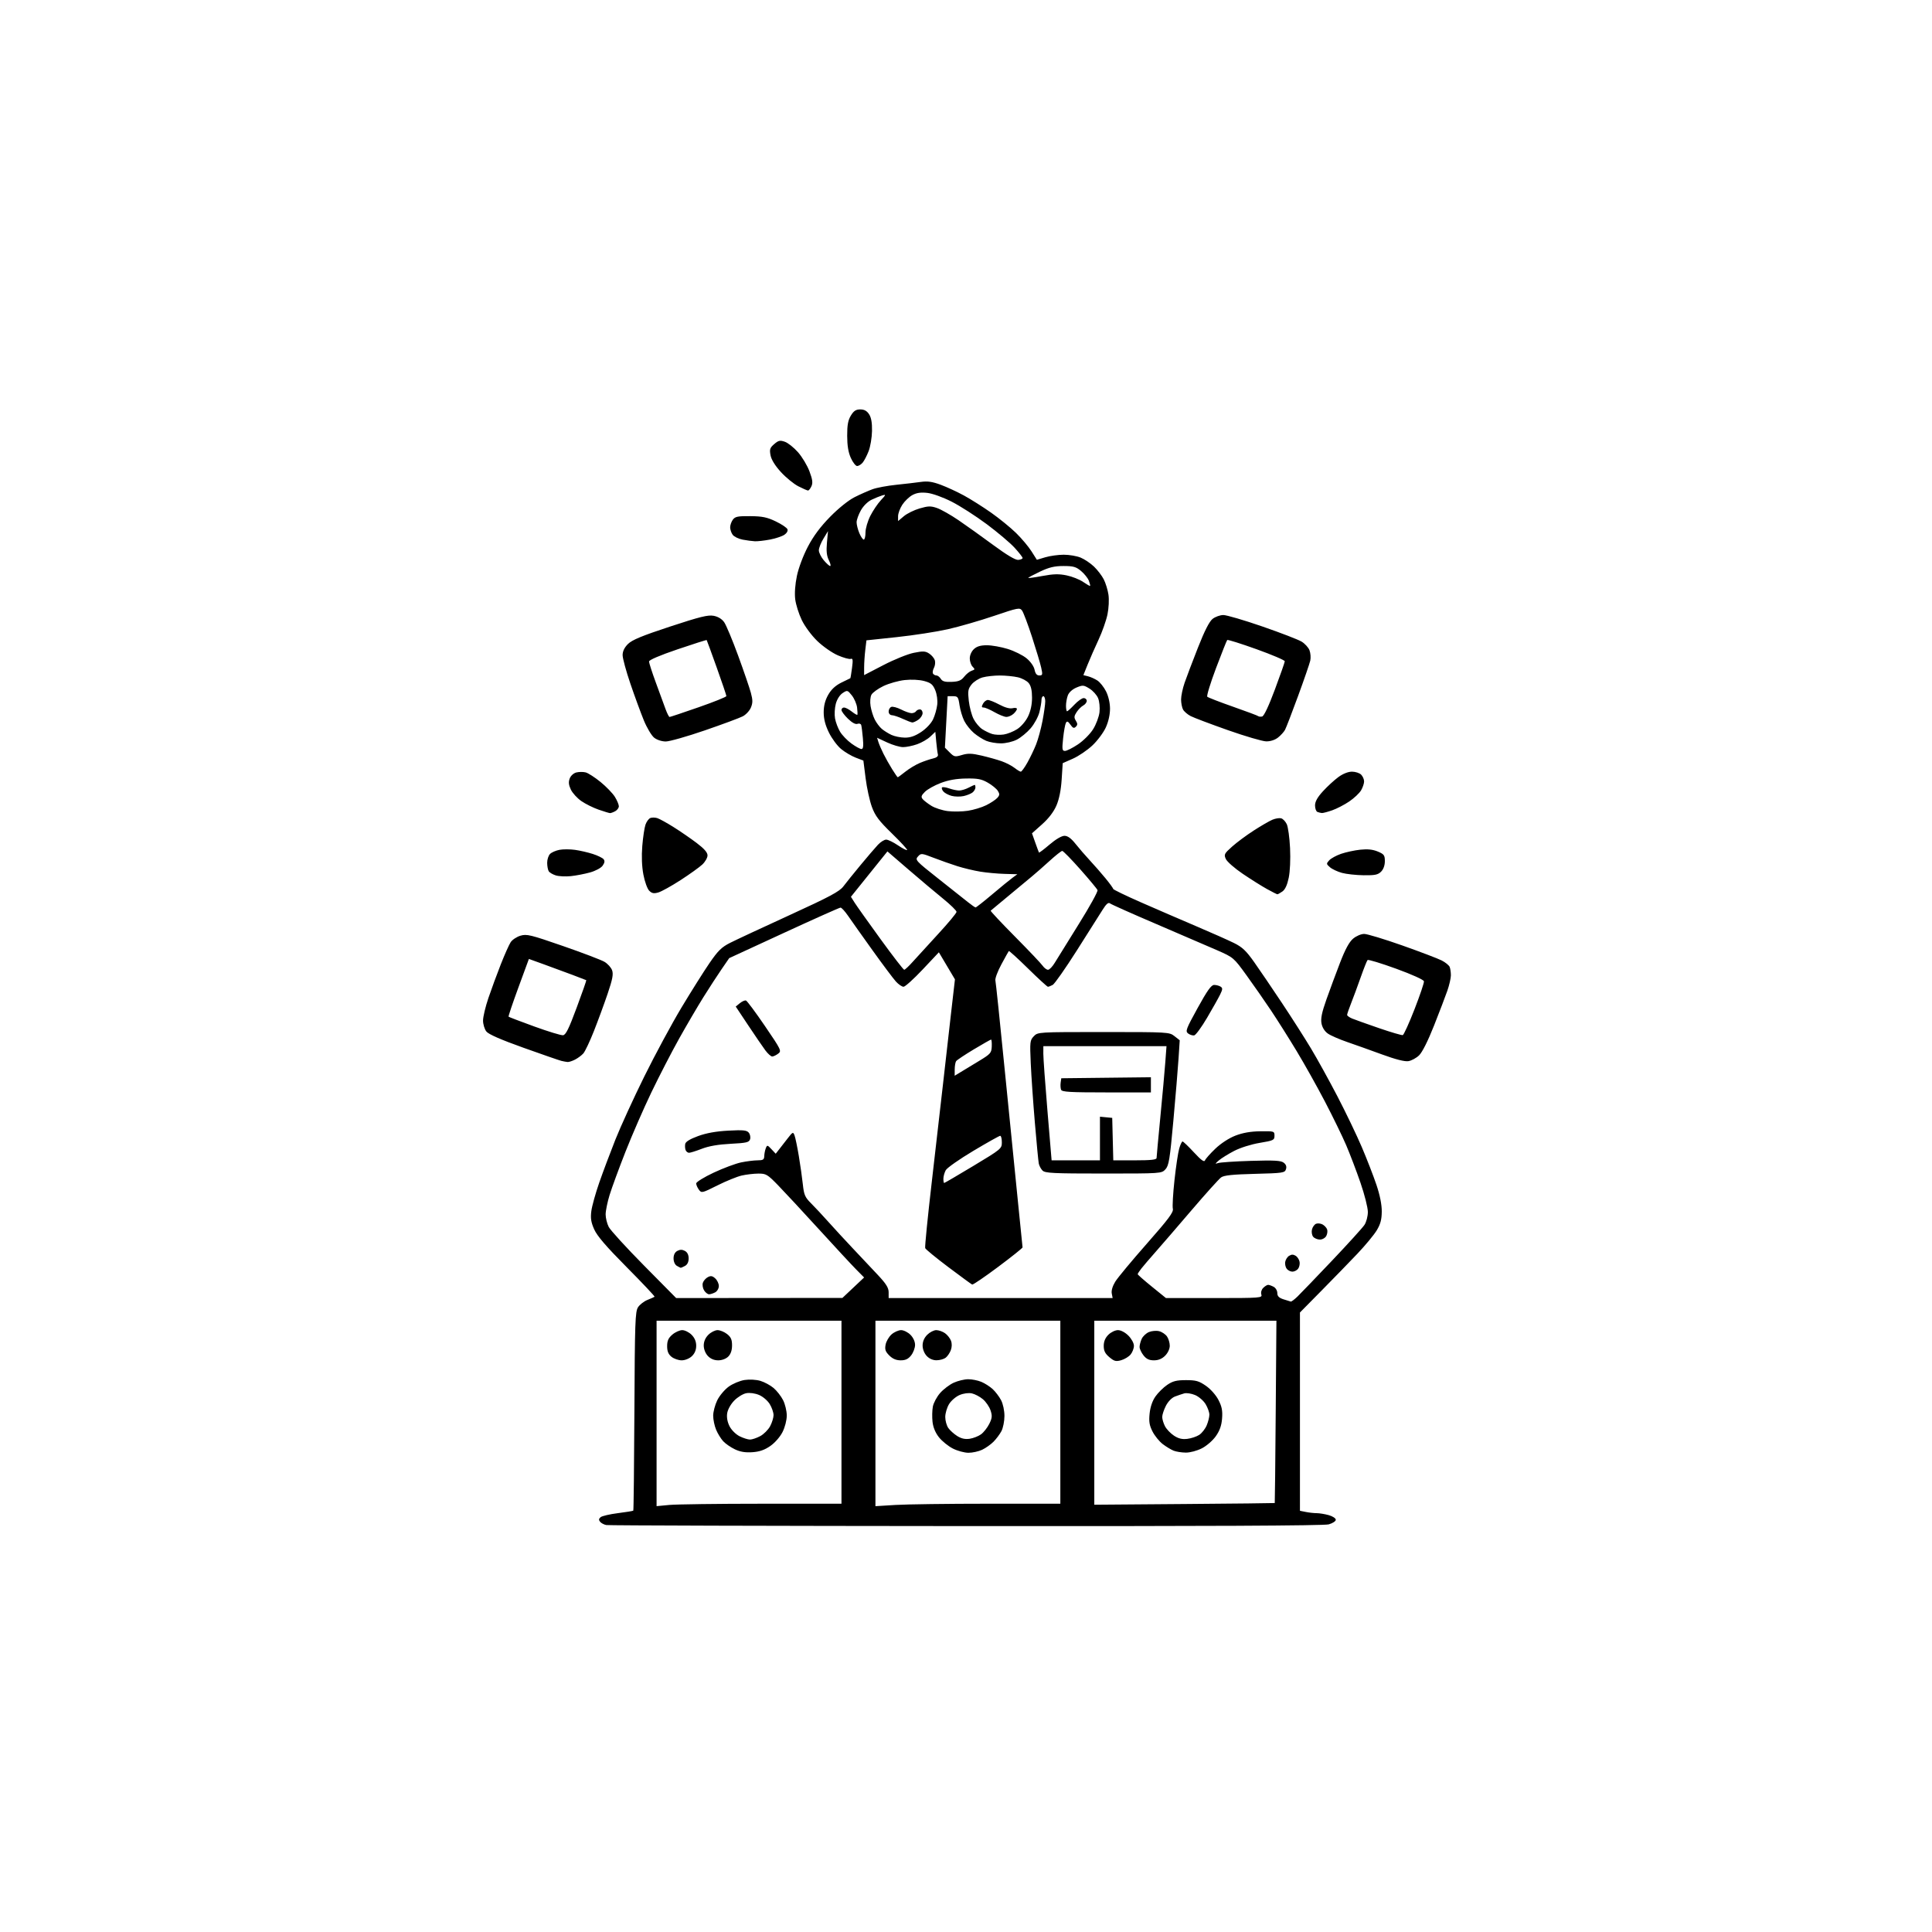 <svg version="1.1" xmlns="http://www.w3.org/2000/svg" xmlns:xlink="http://www.w3.org/1999/xlink" width="1024" height="1024" viewBox="0 0 1024 1024"><path stroke="none" fill="black" fill-rule="evenodd" d="M512.0,808.858C408.325,808.786 322.52,808.537 321.323,808.304C320.125,808.071 318.657,807.292 318.06,806.573C317.266,805.616 317.344,804.96 318.348,804.126C319.104,803.499 323.232,802.541 327.524,801.997C331.815,801.453 335.475,800.858 335.657,800.676C335.84,800.493 336.104,776.734 336.245,747.877C336.474,700.79 336.671,695.149 338.173,692.859C339.092,691.455 341.342,689.71 343.173,688.981C345.003,688.252 346.697,687.498 346.937,687.307C347.178,687.115 340.559,680.091 332.227,671.697C321.29,660.677 316.482,655.084 314.93,651.575C313.248,647.772 312.921,645.657 313.425,641.854C313.78,639.18 315.66,632.424 317.604,626.841C319.547,621.257 323.388,611.021 326.139,604.094C328.89,597.167 335.812,582.05 341.522,570.5C347.231,558.95 356.093,542.525 361.215,534.0C366.337,525.475 372.997,514.9 376.014,510.5C380.558,503.874 382.445,502.022 387.0,499.717C390.025,498.186 404.2,491.578 418.5,485.032C439.762,475.299 444.954,472.526 446.993,469.815C448.363,467.992 452.468,462.9 456.113,458.5C459.759,454.1 463.903,449.262 465.323,447.75C466.743,446.238 468.713,445.008 469.702,445.018C470.691,445.028 473.485,446.381 475.91,448.025C478.336,449.668 480.534,450.799 480.795,450.538C481.056,450.277 477.443,446.336 472.766,441.782C465.85,435.046 463.863,432.414 462.12,427.683C460.942,424.484 459.446,417.65 458.795,412.495L457.611,403.123L453.543,401.57C451.306,400.715 447.822,398.653 445.801,396.988C443.78,395.322 440.877,391.404 439.349,388.281C437.424,384.347 436.573,381.053 436.576,377.552C436.579,374.099 437.327,371.174 438.941,368.309C440.557,365.441 442.755,363.388 445.901,361.809C448.43,360.539 450.583,359.492 450.685,359.482C450.786,359.472 451.19,357.05 451.581,354.1C452.161,349.732 452.033,348.826 450.896,349.222C450.128,349.49 447.025,348.628 444.0,347.308C440.967,345.984 436.094,342.573 433.137,339.704C430.081,336.738 426.555,331.967 424.942,328.612C423.384,325.374 421.826,320.424 421.48,317.612C421.09,314.448 421.434,309.718 422.382,305.2C423.267,300.978 425.724,294.451 428.207,289.72C431.162,284.088 434.837,279.158 440.0,273.897C444.443,269.371 449.713,265.141 452.929,263.52C455.915,262.016 460.19,260.12 462.429,259.307C464.668,258.495 470.325,257.436 475.0,256.955C479.675,256.474 485.584,255.784 488.13,255.423C491.643,254.925 494.177,255.293 498.63,256.947C501.859,258.146 507.425,260.725 511.0,262.677C514.575,264.629 521.029,268.711 525.343,271.748C529.656,274.784 535.58,279.606 538.506,282.463C541.433,285.32 545.118,289.693 546.695,292.18L549.563,296.702L554.031,295.366C556.489,294.632 560.877,294.024 563.782,294.015C566.687,294.007 570.737,294.698 572.782,295.551C574.827,296.404 578.002,298.541 579.838,300.301C581.673,302.06 583.993,305.086 584.992,307.023C585.992,308.961 587.12,312.62 587.5,315.154C587.894,317.778 587.674,322.288 586.99,325.631C586.33,328.859 584.211,334.875 582.282,339.0C580.353,343.125 577.748,349.051 576.493,352.168L574.213,357.837L576.71,358.463C578.084,358.808 580.312,359.814 581.662,360.698C583.011,361.582 585.053,364.144 586.199,366.391C587.457,368.856 588.302,372.464 588.33,375.488C588.359,378.615 587.533,382.38 586.134,385.5C584.901,388.25 581.681,392.575 578.98,395.111C576.278,397.648 571.637,400.796 568.666,402.107L563.264,404.491L562.704,413.144C562.337,418.808 561.378,423.576 559.928,426.947C558.491,430.285 555.824,433.78 552.343,436.882L546.973,441.668L548.713,446.584C549.67,449.288 550.555,451.666 550.679,451.868C550.802,452.071 553.336,450.159 556.31,447.618C559.576,444.828 562.695,443.0 564.19,443.0C565.905,443 567.703,444.305 570.044,447.25C571.902,449.587 575.309,453.525 577.616,456.0C579.922,458.475 583.652,462.742 585.905,465.482C588.157,468.222 590.0,470.762 590.0,471.128C590.0,471.493 596.638,474.706 604.75,478.267C612.862,481.827 626.025,487.517 634.0,490.91C641.975,494.304 650.972,498.299 653.992,499.79C658.451,501.99 660.481,503.911 664.781,510.0C667.693,514.125 674.268,523.8 679.391,531.5C684.514,539.2 691.441,550.047 694.785,555.604C698.128,561.161 704.469,572.636 708.875,581.104C713.282,589.572 719.092,601.675 721.788,608.0C724.483,614.325 727.975,623.325 729.547,628.0C731.398,633.504 732.391,638.487 732.363,642.139C732.331,646.414 731.682,648.832 729.68,652.139C728.228,654.537 723.621,660.1 719.443,664.5C715.265,668.9 706.706,677.708 700.423,684.072L689.0,695.645L689.0,748.197L689.0,800.75L692.125,801.375C693.844,801.719 696.431,802.003 697.875,802.006C699.319,802.009 702.188,802.48 704.25,803.053C706.312,803.625 708.0,804.727 708.0,805.5C708.0,806.273 706.312,807.375 704.25,807.947C701.704,808.655 639.99,808.947 512.0,808.858zM354.75,797.652C358.462,797.301 380.512,797.011 403.75,797.007L446.0,797.0L446.0,748.5L446.0,700.0L397.0,700.0L348.0,700.0L348.0,749.145L348.0,798.289L354.75,797.652zM474.656,797.652C480.516,797.293 502.566,797.0 523.656,797.0L562.0,797.0L562.0,748.5L562.0,700.0L513.0,700.0L464.0,700.0L464.0,749.152L464.0,798.304L474.656,797.652zM627.75,797.161C654.013,796.956 675.565,796.723 675.645,796.644C675.724,796.565 675.956,774.788 676.159,748.25L676.53,700.0L628.265,700.0L580.0,700.0L580.0,748.767L580.0,797.534L627.75,797.161zM398.785,769.699C395.044,769.96 392.331,769.512 389.5,768.166C387.3,767.12 384.509,765.186 383.298,763.868C382.086,762.551 380.399,759.806 379.548,757.768C378.696,755.731 378.0,752.392 378.0,750.348C378.0,748.304 378.96,744.649 380.133,742.226C381.306,739.803 384.043,736.533 386.215,734.959C388.397,733.378 392.187,731.795 394.682,731.42C397.301,731.028 400.819,731.229 403.054,731.898C405.175,732.533 408.3,734.223 409.999,735.652C411.698,737.082 413.968,739.977 415.044,742.086C416.12,744.195 417.0,747.868 417.0,750.248C417.0,752.752 416.052,756.451 414.75,759.025C413.457,761.581 410.707,764.719 408.285,766.401C405.249,768.511 402.592,769.433 398.785,769.699zM513.311,770.0C511.173,770.0 507.442,768.987 505.02,767.75C502.598,766.513 499.301,763.846 497.694,761.825C495.797,759.44 494.593,756.565 494.263,753.637C493.983,751.155 494.057,747.512 494.426,745.541C494.796,743.57 496.535,740.321 498.291,738.322C500.046,736.322 503.287,733.867 505.491,732.865C507.696,731.863 511.133,731.034 513.128,731.022C515.123,731.01 518.278,731.636 520.138,732.413C521.999,733.191 524.71,734.929 526.164,736.276C527.617,737.623 529.61,740.25 530.591,742.113C531.615,744.055 532.376,747.633 532.376,750.5C532.376,753.25 531.658,756.859 530.781,758.521C529.904,760.182 528,762.728 526.55,764.177C525.101,765.627 522.403,767.53 520.556,768.406C518.709,769.283 515.449,770.0 513.311,770.0zM628.5,769.908C626.3,769.889 623.388,769.43 622.03,768.887C620.671,768.345 618.08,766.773 616.271,765.393C614.462,764.013 612.032,761.022 610.871,758.747C609.194,755.46 608.875,753.498 609.319,749.197C609.678,745.717 610.786,742.484 612.423,740.142C613.822,738.139 616.629,735.375 618.661,734.0C621.622,731.995 623.589,731.5 628.591,731.5C633.901,731.5 635.472,731.948 639.164,734.513C641.667,736.253 644.479,739.424 645.815,742.013C647.617,745.505 648.042,747.672 647.73,751.785C647.444,755.567 646.5,758.248 644.415,761.209C642.785,763.524 639.517,766.361 637.0,767.646C634.454,768.946 630.763,769.928 628.5,769.908zM397.516,762.998C398.624,762.999 401.064,762.178 402.938,761.173C404.812,760.168 407.168,757.812 408.173,755.938C409.178,754.064 409.998,751.399 409.996,750.016C409.994,748.632 409.084,746.01 407.974,744.19C406.855,742.354 404.335,740.202 402.316,739.359C400.161,738.458 397.391,738.079 395.524,738.429C393.791,738.755 390.922,740.517 389.15,742.345C387.272,744.283 385.714,747.095 385.416,749.085C385.087,751.284 385.544,753.746 386.702,756.0C387.711,757.964 390.036,760.267 392.0,761.248C393.925,762.21 396.407,762.998 397.516,762.998zM513.977,762.574C515.889,762.287 518.589,761.224 519.977,760.212C521.364,759.199 523.323,756.715 524.33,754.691C525.865,751.604 525.975,750.453 525.013,747.539C524.382,745.628 522.557,742.964 520.957,741.617C519.357,740.271 516.734,738.881 515.128,738.528C513.382,738.145 510.766,738.489 508.625,739.383C506.656,740.206 504.136,742.369 503.026,744.19C501.916,746.01 501.006,749.087 501.004,751.027C501.002,752.968 501.728,755.594 502.617,756.863C503.506,758.133 505.643,760.054 507.367,761.133C509.556,762.504 511.548,762.938 513.977,762.574zM629.288,762.63C631.372,762.382 634.222,761.43 635.622,760.512C637.022,759.595 638.804,757.319 639.584,755.454C640.363,753.59 640.998,751.037 640.996,749.782C640.994,748.527 640.084,746.01 638.974,744.19C637.864,742.369 635.358,740.212 633.405,739.396C631.451,738.58 628.874,738.187 627.677,738.523C626.479,738.859 624.239,739.618 622.697,740.21C621.055,740.841 619.088,742.866 617.947,745.103C616.876,747.203 616.0,749.861 616.0,751.01C616.0,752.159 616.658,754.372 617.463,755.928C618.267,757.484 620.405,759.729 622.213,760.918C624.604,762.49 626.533,762.957 629.288,762.63zM594.245,720.945C591.462,721.73 590.557,721.498 587.995,719.343C585.732,717.438 585.0,715.977 585.0,713.366C585.0,711.029 585.795,709.114 587.455,707.455C588.813,706.096 591.081,705.0 592.531,705.0C594.097,705.0 596.332,706.179 598.077,707.923C599.727,709.573 601.0,711.92 601.0,713.312C601.0,714.669 600.212,716.734 599.25,717.903C598.288,719.072 596.035,720.441 594.245,720.945zM361.296,721.0C359.605,721.0 357.182,720.158 355.911,719.129C354.238,717.774 353.6,716.22 353.6,713.499C353.6,710.637 354.257,709.175 356.356,707.37C357.871,706.067 360.232,705.0 361.601,705.0C362.971,705.0 365.195,706.105 366.545,707.455C368.181,709.09 369.0,711.034 369.0,713.28C369.0,715.511 368.217,717.387 366.686,718.826C365.345,720.085 363.077,721.0 361.296,721.0zM380.674,721.0C378.491,721.0 376.602,720.205 375.174,718.686C373.868,717.295 373.0,715.081 373.0,713.14C373.0,711.043 373.861,709.048 375.455,707.455C376.805,706.105 378.994,705.0 380.32,705.0C381.646,705.0 383.916,705.933 385.365,707.073C387.413,708.683 388.0,710.021 388.0,713.073C388.0,715.667 387.321,717.679 386.0,719.0C384.802,720.198 382.667,721.0 380.674,721.0zM477.382,721.0C474.987,721.0 473.113,720.203 471.343,718.434C469.275,716.366 468.895,715.249 469.387,712.684C469.723,710.933 471.148,708.487 472.555,707.25C473.961,706.013 476.232,705.0 477.601,705.0C478.971,705.0 481.195,706.105 482.545,707.455C484.027,708.936 485.0,711.063 485.0,712.82C485.0,714.421 484.067,716.916 482.927,718.365C481.399,720.308 479.943,721.0 477.382,721.0zM496.424,720.968C494.472,720.988 492.554,720.154 491.174,718.686C489.868,717.295 489.0,715.081 489.0,713.14C489.0,711.043 489.861,709.048 491.455,707.455C492.805,706.105 494.954,705.0 496.232,705.0C497.51,705.0 499.584,705.72 500.841,706.601C502.098,707.481 503.537,709.281 504.038,710.601C504.609,712.101 504.57,714 503.936,715.669C503.378,717.136 502.152,718.922 501.211,719.637C500.27,720.352 498.116,720.951 496.424,720.968zM611.618,721.0C609.057,721.0 607.601,720.308 606.073,718.365C604.933,716.916 604.0,714.912 604.0,713.912C604.0,712.912 604.508,710.978 605.13,709.615C605.751,708.251 607.482,706.629 608.976,706.01C610.47,705.391 612.897,705.187 614.37,705.557C615.842,705.926 617.711,707.177 618.523,708.337C619.335,709.496 620.0,711.715 620.0,713.268C620.0,714.932 618.992,717.099 617.545,718.545C615.882,720.209 613.972,721.0 611.618,721.0zM684.144,689.859C684.499,689.937 686.074,688.76 687.644,687.244C689.215,685.728 697.45,677.168 705.945,668.222C714.439,659.275 722.199,650.728 723.188,649.227C724.186,647.714 724.99,644.658 724.993,642.361C724.997,640.085 723.234,633.11 721.076,626.861C718.918,620.613 715.516,611.675 713.516,607.0C711.516,602.325 706.476,591.975 702.316,584.0C698.155,576.025 691.349,563.875 687.192,557.0C683.035,550.125 676.926,540.45 673.616,535.5C670.306,530.55 664.505,522.225 660.725,517.0C653.916,507.587 653.774,507.465 645.177,503.682C640.404,501.582 625.925,495.344 613.0,489.82C600.075,484.296 588.964,479.344 588.309,478.815C587.464,478.133 586.332,479.111 584.415,482.176C582.929,484.554 576.775,494.275 570.74,503.777C564.705,513.279 558.949,521.492 557.95,522.027C556.95,522.562 555.814,523.0 555.426,523.0C555.037,523.0 550.288,518.645 544.87,513.323C539.453,508.001 534.868,503.838 534.682,504.073C534.496,504.308 532.722,507.496 530.741,511.158C528.76,514.82 527.337,518.645 527.579,519.658C527.822,520.671 530.045,541.975 532.521,567.0C534.996,592.025 538.131,623.3 539.487,636.5C540.844,649.7 541.964,660.789 541.977,661.143C541.989,661.496 536.16,666.149 529.022,671.483C521.885,676.817 515.695,681.028 515.268,680.841C514.84,680.653 509.166,676.498 502.659,671.606C496.151,666.714 490.622,662.18 490.373,661.529C490.123,660.878 491.72,644.856 493.921,625.923C496.122,606.99 498.829,583.4 499.936,573.5C501.043,563.6 502.892,547.307 504.045,537.293L506.14,519.086L501.879,511.913L497.617,504.739L489.018,513.87C484.288,518.891 479.734,523.0 478.896,523.0C478.059,523.0 476.245,521.763 474.865,520.25C473.484,518.737 467.888,511.267 462.428,503.649C456.967,496.03 451.15,487.826 449.5,485.417C447.85,483.008 446.05,481.043 445.5,481.051C444.95,481.06 431.45,487.087 415.5,494.446L386.5,507.825L382.481,513.663C380.271,516.873 375.932,523.55 372.838,528.5C369.745,533.45 363.943,543.35 359.945,550.5C355.948,557.65 349.327,570.475 345.233,579.0C341.138,587.525 334.958,601.7 331.498,610.5C328.039,619.3 324.262,629.585 323.104,633.355C321.947,637.126 321,641.761 321.0,643.655C321,645.549 321.738,648.539 322.64,650.3C323.541,652.06 331.951,661.263 341.328,670.75L358.377,688.0L402.438,687.964L446.5,687.927L452.248,682.508L457.997,677.09L453.748,672.795C451.412,670.433 442.525,660.85 434.0,651.5C425.475,642.15 415.763,631.688 412.417,628.25C406.75,622.428 406.031,622.002 401.917,622.024C399.488,622.038 395.499,622.51 393.054,623.074C390.608,623.637 384.837,625.989 380.229,628.299C372.087,632.382 371.811,632.445 370.426,630.559C369.642,629.491 369,628 369.0,627.245C369.0,626.491 373.163,623.921 378.25,621.535C383.337,619.15 389.885,616.703 392.799,616.099C395.714,615.494 399.651,615.0 401.549,615.0C404.44,615.0 405.011,614.635 405.07,612.75C405.109,611.513 405.477,609.643 405.888,608.596C406.597,606.786 406.747,606.811 408.891,609.096L411.147,611.5L412.824,609.35C413.746,608.167 415.814,605.508 417.419,603.441C420.204,599.856 420.375,599.783 421.14,601.849C421.58,603.04 422.598,607.949 423.4,612.757C424.203,617.566 425.164,624.342 425.535,627.816C426.127,633.337 426.677,634.596 429.91,637.816C431.944,639.842 436.014,644.2 438.956,647.5C441.897,650.8 447.723,657.121 451.902,661.547C456.081,665.972 462.087,672.351 465.25,675.722C469.674,680.438 471.0,682.561 471.0,684.926L471.0,688.0L530.361,688.0L589.723,688.0L589.253,685.543C588.965,684.035 589.686,681.622 591.12,679.293C592.405,677.207 599.922,668.163 607.823,659.196C619.375,646.085 622.081,642.459 621.636,640.685C621.331,639.472 621.72,632.634 622.499,625.49C623.278,618.345 624.406,610.812 625.005,608.75C625.604,606.688 626.401,605.0 626.776,605.0C627.151,605.0 629.854,607.587 632.783,610.75C636.691,614.97 638.261,616.101 638.682,615.0C638.998,614.175 641.476,611.384 644.19,608.799C647.143,605.985 651.407,603.215 654.812,601.899C658.706,600.395 662.866,599.67 668.0,599.601C675.337,599.502 675.5,599.554 675.5,601.971C675.5,604.277 674.978,604.529 667.667,605.748C663.165,606.499 657.424,608.304 654.167,609.991C651.05,611.605 647.375,613.885 646.0,615.056C643.96,616.795 643.868,617.054 645.5,616.468C646.6,616.073 654.475,615.539 663.0,615.282C675.385,614.909 678.876,615.1 680.373,616.234C681.642,617.195 682.035,618.315 681.593,619.707C680.978,621.643 680.023,621.786 665.112,622.165C653.324,622.465 648.757,622.942 647.225,624.034C646.092,624.84 639.014,632.7 631.495,641.5C623.977,650.3 615.378,660.266 612.387,663.647C609.397,667.028 606.061,670.924 604.975,672.305C603.889,673.686 603.0,675.049 603.0,675.335C603.0,675.621 606.371,678.587 610.49,681.927L617.98,688.0L643.558,688.0C668.206,688.0 669.113,687.931 668.533,686.105C668.182,684.999 668.6,683.543 669.537,682.605C670.42,681.722 671.59,681.0 672.137,681.0C672.684,681.0 674.002,681.466 675.066,682.035C676.13,682.605 677.0,684.086 677.0,685.328C677.0,686.991 677.858,687.868 680.25,688.653C682.038,689.239 683.79,689.782 684.144,689.859zM375.806,686.0C375.077,686.0 373.901,685.072 373.193,683.937C372.485,682.803 372.182,681.003 372.52,679.936C372.859,678.87 374.042,677.512 375.151,676.919C376.73,676.074 377.581,676.216 379.083,677.575C380.137,678.529 381.0,680.349 381.0,681.62C381.0,682.89 380.13,684.395 379.066,684.965C378.002,685.534 376.535,686.0 375.806,686.0zM685.0,674.0C684.035,674.0 682.705,673.35 682.046,672.555C681.386,671.76 680.994,670.119 681.173,668.907C681.353,667.696 682.288,666.211 683.25,665.607C684.52,664.811 685.48,664.811 686.75,665.607C687.712,666.211 688.647,667.696 688.827,668.907C689.006,670.119 688.614,671.76 687.954,672.555C687.295,673.35 685.965,674.0 685.0,674.0zM360.816,671.97C360.642,671.953 359.712,671.481 358.75,670.92C357.717,670.318 357.0,668.707 357.0,666.985C357.0,665.094 357.702,663.695 359.0,663.0C360.421,662.24 361.579,662.24 363.0,663.0C364.301,663.696 365.0,665.094 365.0,667.0C365.0,668.873 364.302,670.303 363.066,670.965C362.002,671.534 360.989,671.986 360.816,671.97zM699.587,657.0C698.299,657.0 696.69,656.331 696.011,655.513C695.328,654.691 695.046,652.952 695.38,651.623C695.711,650.302 696.694,648.948 697.564,648.614C698.433,648.28 699.959,648.443 700.955,648.976C701.95,649.509 703.041,650.665 703.379,651.545C703.716,652.425 703.529,654.012 702.961,655.072C702.393,656.134 700.877,657.0 699.587,657.0zM500.442,627.0C500.685,627.0 507.66,622.922 515.942,617.937C530.674,609.07 531.0,608.799 531.0,605.437C531.0,603.547 530.609,602.0 530.131,602.0C529.654,602.0 523.241,605.594 515.881,609.986C508.522,614.378 501.944,618.991 501.265,620.236C500.585,621.481 500.023,623.513 500.015,624.75C500.007,625.987 500.199,627.0 500.442,627.0zM584.897,622.0C558.285,622.0 553.931,621.789 552.573,620.43C551.709,619.567 550.81,617.879 550.573,616.68C550.337,615.481 549.406,605.786 548.505,595.136C547.604,584.486 546.622,570.311 546.322,563.636C545.809,552.191 545.9,551.372 547.928,549.25C550.077,547.001 550.092,547.0 584.904,547.0C619.184,547.0 619.774,547.034 622.504,549.182L625.278,551.364L624.661,560.932C624.321,566.194 623.082,581.075 621.908,594.0C620.038,614.576 619.516,617.78 617.712,619.75C615.661,621.99 615.513,622.0 584.897,622.0zM570.187,615.0L583.0,615.0L583.0,603.437L583.0,591.873L586.25,592.187L589.5,592.5L589.783,603.75L590.066,615.0L601.533,615.0C610.034,615.0 613.003,614.677 613.012,613.75C613.018,613.062 613.919,603.275 615.014,592.0C616.109,580.725 617.289,567.675 617.635,563.0L618.265,554.5L585.633,554.5L553.001,554.5L552.983,558.5C552.974,560.7 553.957,574.312 555.169,588.75L557.373,615.0L570.187,615.0zM365.219,610.999C364.514,611 363.688,610.351 363.384,609.558C363.08,608.766 362.987,607.304 363.179,606.311C363.408,605.121 365.736,603.699 370.013,602.138C374.421,600.529 379.553,599.608 386.026,599.262C393.903,598.842 395.777,599.027 396.858,600.329C397.577,601.195 397.892,602.766 397.557,603.82C397.029,605.485 395.679,605.801 387.225,606.238C380.71,606.574 375.685,607.443 372.0,608.87C368.975,610.041 365.923,610.999 365.219,610.999zM586.469,579.0C567.007,579.0 562.843,578.753 562.39,577.573C562.088,576.788 561.99,575.1 562.171,573.823L562.5,571.5L586.25,571.232L610.0,570.964L610.0,574.982L610.0,579.0L586.469,579.0zM509.25,568.189C511.038,567.103 515.425,564.442 519.0,562.275C525.009,558.633 525.511,558.059 525.65,554.668C525.733,552.651 525.57,551.0 525.289,551.0C525.008,551.0 520.89,553.333 516.139,556.185C511.387,559.036 507.169,561.849 506.765,562.435C506.361,563.021 506.024,564.999 506.015,566.832L506.0,570.163L509.25,568.189zM300.8,562.884C300.085,562.82 298.6,562.546 297.5,562.275C296.4,562.004 287.4,558.887 277.5,555.349C265.395,551.022 258.934,548.192 257.772,546.708C256.822,545.493 256.034,542.897 256.022,540.938C256.01,538.978 257.293,533.578 258.873,528.938C260.453,524.297 263.402,516.284 265.428,511.131C267.453,505.978 269.81,500.694 270.665,499.388C271.521,498.082 273.859,496.529 275.86,495.936C279.176,494.954 281.177,495.439 298.353,501.397C308.723,504.994 318.62,508.762 320.348,509.771C322.075,510.78 323.911,512.807 324.428,514.275C325.164,516.37 324.654,519.045 322.051,526.722C320.228,532.1 316.958,541.0 314.784,546.5C312.611,552.0 310.084,557.334 309.169,558.352C308.254,559.371 306.289,560.834 304.802,561.602C303.316,562.371 301.514,562.948 300.8,562.884zM746.464,562.436C744.533,562.743 739.665,561.502 732.5,558.876C726.45,556.659 718.125,553.688 714.0,552.275C709.875,550.862 705.279,548.854 703.788,547.812C702.098,546.632 700.829,544.605 700.422,542.438C699.936,539.843 700.6,536.612 703.034,529.729C704.83,524.653 708.08,515.887 710.255,510.25C713.006,503.122 715.116,499.238 717.182,497.5C718.853,496.094 721.42,495.0 723.046,495.0C724.637,495.0 733.713,497.747 743.214,501.104C752.715,504.462 762.123,508.043 764.121,509.062C766.119,510.081 768.034,511.646 768.377,512.539C768.719,513.433 769.0,515.406 769.0,516.925C769.0,518.444 768.157,522.12 767.126,525.093C766.095,528.067 762.908,536.414 760.043,543.642C756.824,551.766 753.802,557.773 752.131,559.374C750.644,560.799 748.094,562.177 746.464,562.436zM409.301,559.968C408.641,559.986 407.012,558.538 405.68,556.75C404.349,554.962 400.266,549.0 396.608,543.5L389.957,533.5L392.13,531.717C393.325,530.737 394.789,530.096 395.383,530.294C395.977,530.492 400.501,536.578 405.436,543.817C414.077,556.493 414.337,557.035 412.454,558.458C411.38,559.271 409.96,559.951 409.301,559.968zM298.4,548.696C299.882,548.543 301.475,545.33 305.647,534.081C308.588,526.15 310.883,519.599 310.747,519.523C310.611,519.448 307.35,518.194 303.5,516.738C299.65,515.282 292.86,512.779 288.412,511.174L280.323,508.258L274.77,523.379C271.716,531.695 269.37,538.664 269.557,538.865C269.744,539.066 275.883,541.404 283.198,544.061C290.514,546.718 297.355,548.804 298.4,548.696zM632.957,548.77C632.134,548.928 630.689,548.482 629.746,547.779C628.174,546.607 628.596,545.472 634.765,534.275C639.884,524.982 641.98,522.047 643.5,522.04C644.6,522.035 646.134,522.432 646.908,522.922C648.106,523.681 648.073,524.312 646.681,527.157C645.782,528.996 642.663,534.546 639.75,539.491C636.836,544.436 633.78,548.611 632.957,548.77zM743.5,548.627C744.05,548.469 746.851,542.301 749.724,534.92C752.598,527.539 754.848,520.874 754.724,520.109C754.594,519.299 748.442,516.515 740.0,513.444C732.025,510.544 725.204,508.47 724.843,508.835C724.481,509.201 722.839,513.325 721.193,518.0C719.547,522.675 717.256,528.879 716.1,531.787C714.945,534.695 714.0,537.453 714.0,537.916C714.0,538.379 715.237,539.266 716.75,539.887C718.263,540.509 724.675,542.794 731.0,544.966C737.325,547.137 742.95,548.785 743.5,548.627zM479.253,513.999C479.667,514 481.692,512.107 483.753,509.792C485.814,507.478 491.88,500.841 497.233,495.042C502.587,489.244 506.974,483.964 506.983,483.309C506.992,482.654 503.776,479.504 499.834,476.309C495.893,473.114 487.648,466.172 481.511,460.882L470.352,451.264L460.677,463.289L451.003,475.315L452.954,478.407C454.027,480.108 460.214,488.812 466.702,497.749C473.191,506.686 478.839,513.999 479.253,513.999zM555.475,514.0C556.224,514.0 557.845,512.312 559.077,510.25C560.31,508.188 566.024,498.975 571.776,489.778C577.529,480.58 581.999,472.48 581.711,471.778C581.423,471.075 577.298,466.113 572.544,460.75C567.791,455.387 563.499,451.0 563.008,451.0C562.516,451.0 559.501,453.383 556.307,456.295C553.113,459.207 548.884,462.919 546.908,464.545C544.933,466.17 539.308,470.843 534.408,474.928C529.509,479.014 525.312,482.502 525.082,482.68C524.852,482.857 530.605,488.999 537.866,496.327C545.127,503.656 551.753,510.63 552.591,511.826C553.428,513.022 554.726,514.0 555.475,514.0zM517.071,480.966C517.385,480.985 521.355,477.864 525.892,474.031C530.43,470.199 535.285,466.231 536.681,465.214L539.22,463.364L532.464,463.178C528.748,463.076 522.961,462.545 519.604,461.999C516.247,461.453 510.8,460.154 507.5,459.113C504.2,458.071 498.512,456.067 494.86,454.66C488.393,452.167 488.176,452.149 486.529,453.968C484.908,455.759 485.356,456.247 497.169,465.578C503.951,470.936 511.075,476.582 513.0,478.126C514.925,479.67 516.757,480.948 517.071,480.966zM348.927,473.021C346.537,473.706 345.508,473.508 344.085,472.085C343.092,471.092 341.708,467.251 341.009,463.55C340.188,459.197 339.981,453.849 340.422,448.409C340.797,443.784 341.562,438.685 342.122,437.08C342.682,435.474 343.847,433.889 344.711,433.557C345.575,433.226 347.231,433.255 348.391,433.622C349.551,433.989 353.425,436.126 357.0,438.369C360.575,440.613 366.087,444.405 369.25,446.796C373.247,449.818 375.0,451.826 375.0,453.384C375.0,454.617 373.762,456.789 372.25,458.21C370.738,459.631 365.554,463.349 360.731,466.472C355.909,469.595 350.597,472.542 348.927,473.021zM677.027,473.982C676.737,473.972 674.25,472.717 671.5,471.194C668.75,469.671 662.99,466.05 658.699,463.147C654.408,460.245 650.37,456.712 649.726,455.297C648.639,452.912 648.88,452.432 653.027,448.721C655.487,446.52 660.649,442.688 664.499,440.206C668.348,437.725 672.799,435.147 674.39,434.478C675.982,433.809 678.065,433.466 679.02,433.715C679.975,433.965 681.323,435.369 682.016,436.835C682.709,438.301 683.493,444.005 683.758,449.511C684.041,455.379 683.749,461.894 683.051,465.253C682.261,469.06 681.139,471.49 679.708,472.492C678.524,473.321 677.318,473.992 677.027,473.982zM302.5,464.377C299.75,464.658 296.188,464.482 294.585,463.986C292.982,463.49 291.302,462.503 290.851,461.792C290.4,461.082 290.024,459.07 290.015,457.321C290.007,455.573 290.689,453.453 291.532,452.611C292.375,451.768 294.628,450.785 296.539,450.427C298.45,450.068 302.148,450.074 304.757,450.44C307.366,450.806 311.603,451.781 314.173,452.607C316.743,453.434 319.318,454.678 319.895,455.373C320.642,456.273 320.507,457.259 319.425,458.804C318.553,460.049 315.693,461.587 312.703,462.419C309.842,463.215 305.25,464.096 302.5,464.377zM722.75,463.902C718.763,463.848 713.598,463.285 711.272,462.652C708.947,462.018 706.093,460.681 704.93,459.681C702.934,457.964 702.91,457.756 704.509,455.99C705.44,454.961 708.294,453.402 710.851,452.526C713.408,451.65 717.976,450.671 721.003,450.35C724.865,449.941 727.623,450.234 730.253,451.332C733.585,452.725 734.0,453.291 734.0,456.449C734.0,458.667 733.249,460.751 732.0,462.0C730.345,463.655 728.749,463.983 722.75,463.902zM323.316,430.967C322.867,430.949 320.16,430.126 317.3,429.138C314.44,428.15 310.31,426.101 308.123,424.586C305.937,423.07 303.436,420.331 302.566,418.499C301.4,416.04 301.24,414.499 301.958,412.612C302.513,411.151 304.016,409.783 305.465,409.42C306.859,409.07 309.081,409.054 310.401,409.386C311.722,409.717 315.279,412.006 318.305,414.471C321.332,416.937 324.751,420.48 325.904,422.345C327.057,424.21 328.0,426.455 328.0,427.333C328.0,428.211 327.13,429.395 326.066,429.965C325.002,430.534 323.764,430.985 323.316,430.967zM512.995,429.727C516.018,429.269 520.41,427.937 522.755,426.765C525.101,425.594 527.721,423.861 528.578,422.914C529.867,421.489 529.919,420.843 528.875,419.171C528.181,418.06 525.788,416.104 523.557,414.825C520.221,412.914 518.166,412.522 512.0,412.624C506.864,412.709 502.629,413.463 498.563,415.016C495.297,416.263 491.545,418.364 490.225,419.684C488.296,421.613 488.061,422.368 489.025,423.53C489.685,424.325 491.774,425.933 493.668,427.104C495.562,428.274 499.449,429.53 502.306,429.895C505.163,430.259 509.973,430.184 512.995,429.727zM700.624,430.921C700.006,430.878 698.938,430.615 698.25,430.338C697.562,430.06 697.0,428.511 697.0,426.894C697.0,424.83 698.265,422.575 701.25,419.32C703.587,416.771 707.255,413.406 709.4,411.842C711.804,410.09 714.558,409.0 716.579,409.0C718.382,409.0 720.564,409.707 721.429,410.571C722.293,411.436 723.0,413.054 723.0,414.167C723.0,415.28 722.276,417.417 721.392,418.914C720.507,420.412 717.694,423.055 715.142,424.788C712.589,426.52 708.531,428.627 706.124,429.469C703.718,430.311 701.243,430.964 700.624,430.921zM510.778,421.925C508.975,422.325 506.094,422.282 504.376,421.83C502.657,421.378 500.681,420.32 499.983,419.48C499.286,418.639 498.981,417.686 499.306,417.36C499.632,417.035 501.338,417.271 503.098,417.884C504.858,418.498 507.244,418.997 508.399,418.994C509.555,418.99 511.789,418.315 513.364,417.494C514.94,416.672 516.402,416.0 516.614,416.0C516.826,416.0 517.0,416.62 517.0,417.378C517.0,418.135 516.338,419.305 515.528,419.976C514.719,420.648 512.581,421.525 510.778,421.925zM475.809,411.963C475.978,411.984 477.778,410.67 479.809,409.045C481.839,407.42 485.3,405.328 487.5,404.396C489.7,403.464 492.85,402.393 494.5,402.016C496.412,401.58 497.359,400.818 497.112,399.916C496.898,399.137 496.502,396.109 496.232,393.187L495.742,387.873L493.107,390.398C491.657,391.786 488.509,393.615 486.11,394.461C483.711,395.308 480.343,395.996 478.624,395.99C476.906,395.985 473.11,394.868 470.188,393.508L464.876,391.035L465.566,393.267C465.946,394.495 467.152,397.3 468.246,399.5C469.341,401.7 471.421,405.396 472.868,407.713C474.316,410.031 475.639,411.943 475.809,411.963zM541.049,409.0C541.478,409.0 543.034,406.863 544.507,404.25C545.98,401.637 548.064,397.293 549.139,394.595C550.214,391.897 551.747,386.272 552.546,382.095C553.346,377.918 554,373.262 554,371.75C554,370.238 553.55,369.0 553.0,369.0C552.45,369.0 552.0,369.926 552.0,371.057C552.0,372.189 551.503,375.087 550.896,377.499C550.289,379.91 548.215,383.725 546.289,385.976C544.362,388.227 541.051,390.953 538.932,392.034C536.765,393.14 533.079,394.0 530.508,394.0C527.993,394.0 524.488,393.393 522.718,392.652C520.948,391.91 518.018,390.053 516.206,388.526C514.395,386.998 512.091,384.118 511.088,382.124C510.084,380.131 508.951,376.363 508.57,373.75C507.932,369.377 507.655,369.0 505.074,369.0L502.27,369.0L501.547,382.639L500.824,396.279L503.359,398.814C505.721,401.176 506.163,401.268 509.844,400.165C513.026,399.212 515.044,399.271 520.211,400.469C523.74,401.288 528.541,402.632 530.879,403.457C533.217,404.282 536.287,405.867 537.7,406.979C539.113,408.09 540.621,409.0 541.049,409.0zM564.464,398.0C565.397,398.0 568.487,396.446 571.331,394.546C574.219,392.616 577.77,389.06 579.38,386.487C580.963,383.953 582.484,379.89 582.758,377.457C583.035,374.999 582.703,371.697 582.011,370.025C581.325,368.371 579.272,366.095 577.448,364.968C574.368,363.064 573.877,363.024 570.559,364.411C568.426,365.302 566.587,366.956 565.994,368.517C565.447,369.954 565.0,372.451 565.0,374.065C565.0,375.679 565.255,377.0 565.567,377.0C565.879,377.0 567.62,375.425 569.435,373.5C571.251,371.575 573.471,370.0 574.368,370.0C575.266,370.0 576.0,370.659 576.0,371.465C576.0,372.27 575.164,373.377 574.142,373.924C573.12,374.471 571.537,376.057 570.626,377.448C569.264,379.527 569.19,380.331 570.209,381.964C571.193,383.539 571.195,384.205 570.216,385.184C569.237,386.163 568.644,385.936 567.349,384.087C566.082,382.278 565.546,382.064 564.957,383.128C564.54,383.883 563.877,387.538 563.483,391.25C562.85,397.213 562.965,398.0 564.464,398.0zM456.578,397.0C457.526,397.0 457.724,395.516 457.345,391.25C457.064,388.087 456.664,384.945 456.455,384.267C456.246,383.589 455.354,383.311 454.472,383.649C453.446,384.043 451.631,383.066 449.434,380.936C447.545,379.105 446.0,377.021 446.0,376.304C446.0,375.587 446.614,375.0 447.365,375.0C448.116,375.0 449.94,375.951 451.418,377.114C452.896,378.277 454.243,379.064 454.411,378.864C454.579,378.664 454.516,376.925 454.272,375.0C454.028,373.075 452.778,370.187 451.494,368.583C449.225,365.749 449.087,365.713 446.619,367.33C445.106,368.321 443.641,370.62 442.997,373.012C442.402,375.222 442.214,378.71 442.579,380.765C442.944,382.819 444.152,386.006 445.262,387.846C446.373,389.686 449.086,392.498 451.291,394.096C453.496,395.693 455.875,397.0 456.578,397.0zM352.885,392.999C350.783,393 348.206,392.163 346.729,391.001C345.331,389.902 342.853,385.739 341.222,381.751C339.59,377.763 336.398,369.054 334.128,362.397C331.857,355.741 330.0,348.913 330.0,347.224C330.0,345.181 330.95,343.208 332.841,341.327C335.007,339.172 340.306,336.978 355.129,332.099C370.926,326.899 375.265,325.827 378.246,326.386C380.595,326.827 382.606,328.052 383.831,329.788C384.884,331.279 388.214,339.25 391.232,347.5C394.25,355.75 397.289,364.632 397.986,367.238C399.009,371.062 399.009,372.565 397.986,375.035C397.289,376.717 395.344,378.805 393.664,379.674C391.984,380.543 382.935,383.896 373.555,387.126C364.175,390.356 354.873,392.999 352.885,392.999zM671.115,392.941C669.127,392.909 659.989,390.234 650.808,386.997C641.628,383.76 632.754,380.407 631.088,379.545C629.422,378.684 627.596,377.114 627.03,376.055C626.463,374.997 626.0,372.597 626.0,370.722C626.0,368.847 626.837,364.88 627.86,361.907C628.883,358.933 632.066,350.544 634.933,343.265C638.464,334.299 640.972,329.381 642.708,328.015C644.117,326.907 646.672,325.992 648.385,325.983C650.098,325.973 659.423,328.706 669.107,332.057C678.791,335.407 688.14,339.015 689.882,340.075C691.624,341.134 693.507,343.204 694.066,344.674C694.625,346.144 694.806,348.605 694.469,350.141C694.131,351.678 691.23,360.1 688.022,368.857C684.814,377.614 681.699,385.694 681.101,386.812C680.502,387.93 678.824,389.78 677.371,390.922C675.751,392.197 673.333,392.977 671.115,392.941zM479.579,390.961C482.491,390.989 484.964,390.134 488.228,387.973C490.882,386.214 493.531,383.401 494.546,381.263C495.507,379.237 496.499,375.749 496.752,373.51C497.023,371.104 496.585,367.943 495.681,365.779C494.418,362.755 493.401,361.916 489.839,360.957C487.277,360.267 483.085,360.058 479.513,360.443C476.206,360.799 471.135,362.229 468.244,363.621C465.354,365.014 462.493,367.078 461.888,368.21C461.259,369.384 461.06,371.971 461.422,374.238C461.771,376.423 462.768,379.625 463.637,381.355C464.505,383.085 466.18,385.316 467.358,386.313C468.536,387.31 470.85,388.755 472.5,389.524C474.15,390.293 477.335,390.939 479.579,390.961zM532.0,389.306C533.925,389.022 537.133,387.741 539.129,386.46C541.217,385.12 543.658,382.272 544.879,379.75C546.263,376.892 547.0,373.431 547.0,369.795C547.0,365.977 546.449,363.541 545.25,362.061C544.288,360.873 541.7,359.484 539.5,358.975C537.3,358.465 533.025,358.039 530.0,358.029C526.975,358.019 522.833,358.474 520.795,359.04C518.758,359.606 516.127,361.291 514.949,362.784C513.088,365.143 512.894,366.28 513.473,371.426C513.839,374.686 514.982,379.004 516.012,381.024C517.042,383.043 519.109,385.497 520.606,386.477C522.103,387.458 524.491,388.612 525.914,389.042C527.336,389.472 530.075,389.591 532.0,389.306zM483.527,382.926C482.962,382.885 480.7,382.018 478.5,381.0C476.3,379.982 473.712,379.115 472.75,379.074C471.726,379.031 471.0,378.215 471.0,377.107C471.0,376.066 471.637,374.97 472.414,374.671C473.192,374.373 475.538,375 477.626,376.064C479.714,377.129 482.201,378.0 483.152,378.0C484.104,378.0 485.16,377.55 485.5,377.0C485.84,376.45 486.766,376.0 487.559,376.0C488.352,376.0 489.0,376.874 489.0,377.943C489.0,379.012 488,380.587 486.777,381.443C485.555,382.299 484.093,382.967 483.527,382.926zM354.886,380.007C355.224,380.011 362.137,377.7 370.25,374.872C378.363,372.044 385.0,369.376 385.0,368.943C385.0,368.511 382.699,361.709 379.886,353.829C377.074,345.948 374.672,339.386 374.55,339.247C374.428,339.108 367.504,341.31 359.164,344.14C349.767,347.329 344.0,349.794 344.0,350.62C344.0,351.353 345.614,356.351 347.587,361.727C349.56,367.102 351.871,373.413 352.723,375.75C353.575,378.087 354.548,380.003 354.886,380.007zM533.421,379.988C532.365,379.981 529.542,378.856 527.148,377.488C524.754,376.12 522.151,375.0 521.363,375.0C520.24,375.0 520.161,374.568 521.0,373.0C521.589,371.9 522.75,371.0 523.581,371.0C524.412,371.0 527.181,372.112 529.735,373.472C532.668,375.033 535.229,375.73 536.689,375.363C537.96,375.044 539.0,375.212 539.0,375.737C539.0,376.261 538.177,377.435 537.171,378.345C536.165,379.255 534.478,379.995 533.421,379.988zM668.944,379.772C669.919,379.585 672.405,374.332 675.705,365.488C678.576,357.794 680.942,351.046 680.962,350.49C680.983,349.935 674.241,347.056 665.981,344.093C657.72,341.129 650.734,338.933 650.455,339.211C650.177,339.49 647.509,346.194 644.527,354.109C641.544,362.024 639.453,368.85 639.879,369.277C640.306,369.705 646.452,372.087 653.538,374.571C660.624,377.055 666.642,379.309 666.912,379.579C667.182,379.848 668.096,379.936 668.944,379.772zM504.4,361.405C508.054,361.26 509.464,360.68 511.045,358.67C512.149,357.266 513.942,355.836 515.029,355.491C516.788,354.932 516.84,354.698 515.503,353.36C514.676,352.534 514.0,350.557 514.0,348.968C514.0,347.283 514.912,345.228 516.189,344.039C517.748,342.586 519.729,342.0 523.083,342.0C525.672,342.0 530.649,342.887 534.145,343.97C537.64,345.054 542.128,347.288 544.118,348.934C546.243,350.693 547.986,353.18 548.343,354.964C548.766,357.079 549.532,358.0 550.869,358.0C552.605,358.0 552.698,357.601 551.846,353.812C551.329,351.509 549.134,344.18 546.97,337.526C544.805,330.872 542.443,324.62 541.721,323.632C540.479,321.934 539.668,322.087 526.832,326.442C519.366,328.974 508.362,332.153 502.379,333.505C496.395,334.857 484.24,336.735 475.366,337.678L459.232,339.393L458.625,344.446C458.291,347.226 458.013,351.372 458.009,353.661L458.0,357.822L468.25,352.505C473.887,349.58 481.111,346.658 484.301,346.012C489.235,345.013 490.457,345.07 492.475,346.392C493.78,347.247 495.132,348.842 495.48,349.936C495.827,351.029 495.615,352.851 495.009,353.983C494.403,355.115 494.18,356.482 494.513,357.021C494.846,357.559 495.658,358.0 496.318,358.0C496.979,358.0 498.023,358.808 498.64,359.795C499.489,361.155 500.886,361.545 504.4,361.405zM577.778,310.534C577.931,310.393 577.632,309.163 577.114,307.8C576.596,306.437 574.749,304.125 573.009,302.661C570.332,300.408 568.9,300 563.673,300.001C558.911,300.001 556.071,300.677 551.25,302.958C547.812,304.585 545.0,306.087 545.0,306.297C545.0,306.507 548.39,306.047 552.533,305.275C558.381,304.186 561.25,304.118 565.363,304.972C568.277,305.576 572.199,307.133 574.08,308.431C575.961,309.728 577.625,310.675 577.778,310.534zM440.012,300.0C440.471,300.0 440.148,298.6 439.295,296.889C438.167,294.628 437.894,292.099 438.298,287.639L438.854,281.5L436.432,285.5C435.1,287.7 434.008,290.478 434.005,291.673C434.002,292.869 435.165,295.231 436.589,296.923C438.013,298.615 439.553,300.0 440.012,300.0zM539.692,296.755C540.962,296.65 542.0,296.202 542.0,295.76C542.0,295.317 540.087,292.864 537.75,290.308C535.413,287.752 528.775,282.138 523.0,277.833C517.225,273.529 508.857,268.157 504.405,265.898C499.779,263.55 494.251,261.557 491.505,261.248C488.072,260.861 485.816,261.185 483.601,262.385C481.895,263.308 479.488,265.617 478.25,267.517C477.012,269.417 476.0,272.143 476.0,273.575L476.0,276.178L479.067,273.597C480.753,272.178 484.524,270.322 487.447,269.472C491.986,268.153 493.325,268.122 496.631,269.262C498.759,269.997 503.875,272.893 508.0,275.698C512.125,278.503 520.424,284.432 526.442,288.872C533.592,294.148 538.184,296.88 539.692,296.755zM400.114,286.885C398.676,286.822 395.737,286.43 393.582,286.015C391.427,285.6 389.064,284.441 388.332,283.439C387.599,282.437 387.0,280.665 387.0,279.5C387.0,278.335 387.641,276.509 388.424,275.441C389.631,273.794 391.033,273.511 397.674,273.57C404.03,273.626 406.562,274.148 411.153,276.346C414.263,277.835 417.061,279.716 417.371,280.525C417.704,281.392 417.002,282.608 415.659,283.488C414.407,284.308 410.985,285.434 408.055,285.99C405.125,286.545 401.551,286.948 400.114,286.885zM457.813,286.0C458.316,286.0 458.727,284.306 458.727,282.236C458.727,280.166 459.877,276.202 461.283,273.428C462.689,270.653 465.203,266.924 466.869,265.141C469.57,262.249 469.66,261.968 467.699,262.544C466.49,262.899 463.929,263.935 462.009,264.845C459.939,265.826 457.605,268.129 456.275,270.5C455.042,272.7 454.025,275.527 454.016,276.782C454.007,278.037 454.652,280.625 455.449,282.532C456.246,284.439 457.31,286.0 457.813,286.0zM428.271,259.986C427.847,259.978 425.531,258.966 423.124,257.736C420.718,256.506 416.572,253.12 413.912,250.211C410.794,246.801 408.834,243.629 408.393,241.284C407.804,238.143 408.072,237.335 410.352,235.374C412.613,233.429 413.426,233.253 415.998,234.149C417.651,234.725 420.788,237.224 422.968,239.701C425.149,242.179 427.877,246.729 429.031,249.813C430.653,254.149 430.893,255.94 430.086,257.71C429.512,258.97 428.696,259.994 428.271,259.986zM454.296,247.0C453.529,247.0 452.034,245.088 450.973,242.75C449.625,239.78 449.038,236.241 449.026,231.0C449.012,225.26 449.473,222.737 450.989,220.25C452.514,217.749 453.66,217.0 455.962,217.0C458.065,217.0 459.45,217.757 460.624,219.548C461.779,221.311 462.26,224.05 462.185,228.431C462.126,231.915 461.315,236.731 460.384,239.133C459.452,241.535 458.015,244.287 457.19,245.25C456.365,246.213 455.063,247.0 454.296,247.0z"/></svg>